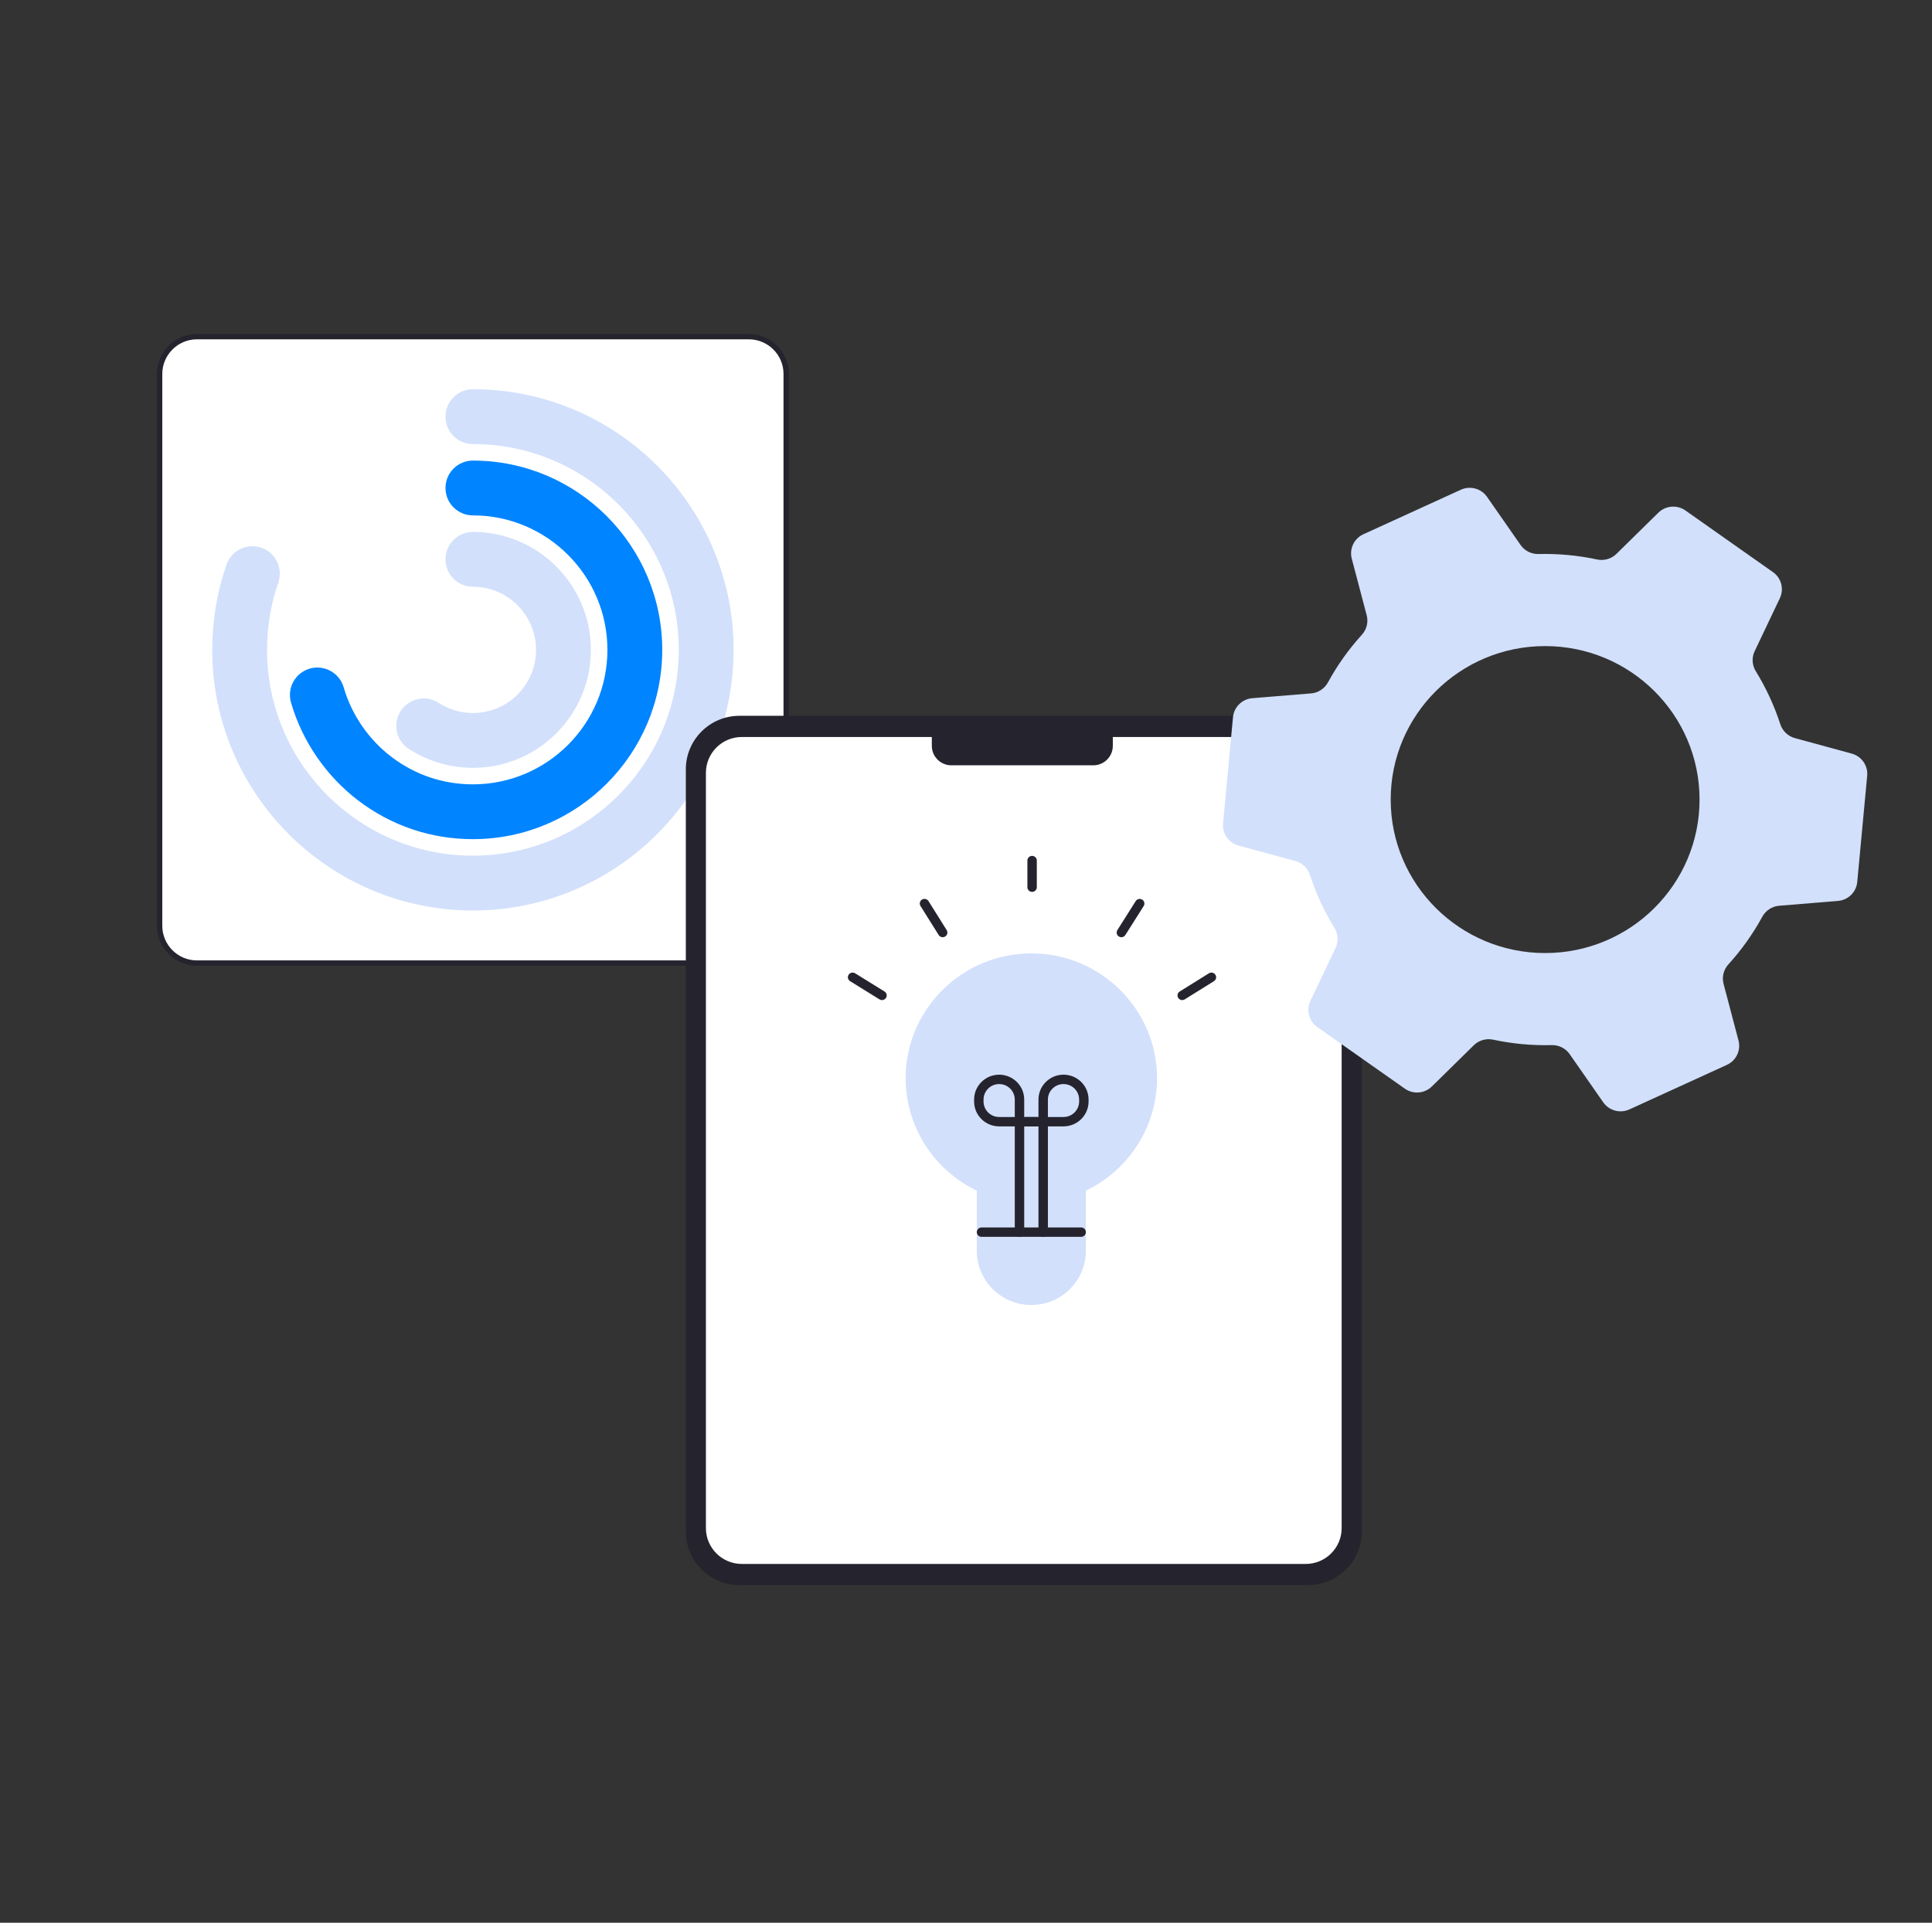 <svg width="221" height="220" viewBox="0 0 221 220" fill="none" xmlns="http://www.w3.org/2000/svg">
<rect x="0" y="0" width="221" height="220" fill="#333333" stroke="none"/>
<g clip-path="url(#clip0_18_9210)">
<g clip-path="url(#clip1_18_9210)">
<path d="M85.663 110.194H22.528C20.17 110.194 18.258 108.283 18.258 105.925V42.789C18.258 40.432 20.17 38.52 22.528 38.52H85.663C88.021 38.52 89.932 40.432 89.932 42.789V105.925C89.932 108.283 88.021 110.194 85.663 110.194Z" fill="white"/>
<path d="M85.663 110.5H22.528C20.005 110.5 17.952 108.447 17.952 105.925V42.789C17.952 40.267 20.005 38.214 22.528 38.214H85.663C88.186 38.214 90.238 40.267 90.238 42.789V105.925C90.238 108.447 88.186 110.5 85.663 110.5ZM22.528 38.826C20.342 38.826 18.564 40.604 18.564 42.789V105.925C18.564 108.11 20.342 109.888 22.528 109.888H85.663C87.848 109.888 89.626 108.11 89.626 105.925V42.789C89.626 40.604 87.848 38.826 85.663 38.826H22.528Z" fill="#25242E"/>
<path d="M54.095 87.852C51.482 87.852 48.945 87.103 46.76 85.686C45.307 84.744 44.893 82.802 45.836 81.35C46.778 79.897 48.719 79.483 50.172 80.425C51.339 81.182 52.696 81.582 54.095 81.582C56.572 81.582 58.849 80.334 60.186 78.244C60.928 77.086 61.32 75.742 61.32 74.357C61.32 70.374 58.079 67.133 54.095 67.133C52.364 67.133 50.96 65.729 50.96 63.997C50.96 62.266 52.364 60.862 54.095 60.862C61.536 60.862 67.59 66.916 67.59 74.357C67.59 76.942 66.856 79.456 65.468 81.625C62.972 85.524 58.721 87.852 54.095 87.852Z" fill="#D2E0FB"/>
<path d="M54.095 96.014C49.307 96.014 44.768 94.483 40.969 91.585C37.295 88.782 34.568 84.805 33.289 80.387C32.808 78.724 33.766 76.985 35.429 76.504C37.093 76.022 38.831 76.981 39.313 78.644C40.221 81.78 42.16 84.606 44.773 86.599C47.469 88.656 50.693 89.744 54.096 89.744C62.58 89.744 69.482 82.841 69.482 74.357C69.482 65.873 62.58 58.97 54.096 58.97C52.364 58.97 50.96 57.567 50.96 55.835C50.96 54.103 52.364 52.7 54.096 52.7C66.037 52.7 75.753 62.415 75.753 74.357C75.753 86.299 66.037 96.014 54.095 96.014Z" fill="#0084FF"/>
<path d="M54.095 104.177C37.653 104.177 24.276 90.8 24.276 74.357C24.276 71.019 24.824 67.74 25.905 64.611C26.471 62.975 28.256 62.106 29.893 62.672C31.529 63.238 32.398 65.023 31.832 66.66C30.979 69.128 30.546 71.717 30.546 74.357C30.546 87.342 41.11 97.906 54.095 97.906C67.08 97.906 77.644 87.342 77.644 74.357C77.644 61.372 67.08 50.808 54.095 50.808C52.364 50.808 50.96 49.404 50.96 47.672C50.96 45.941 52.364 44.537 54.095 44.537C70.538 44.537 83.915 57.914 83.915 74.357C83.915 90.8 70.538 104.177 54.095 104.177Z" fill="#D2E0FB"/>
</g>
<g clip-path="url(#clip2_18_9210)">
<path d="M149.626 181.371H84.593C81.201 181.371 78.452 178.629 78.452 175.245V88.026C78.452 84.643 81.201 81.9 84.593 81.9H149.626C153.018 81.9 155.767 84.643 155.767 88.026V175.245C155.767 178.629 153.018 181.371 149.626 181.371Z" fill="#25242E"/>
<path d="M149.36 178.945H84.859C82.59 178.945 80.749 177.109 80.749 174.845V88.427C80.749 86.162 82.589 84.326 84.859 84.326H149.36C151.63 84.326 153.47 86.162 153.47 88.427V174.845C153.47 177.109 151.63 178.945 149.36 178.945Z" fill="white"/>
<path d="M125.06 87.566H108.824C107.59 87.566 106.59 86.567 106.59 85.336V83.309H127.295V85.336C127.295 86.567 126.295 87.566 125.06 87.566Z" fill="#25242E"/>
</g>
<g clip-path="url(#clip3_18_9210)">
<path d="M117.974 137.112C125.617 137.112 131.813 130.958 131.813 123.367C131.813 115.776 125.617 109.622 117.974 109.622C110.331 109.622 104.135 115.776 104.135 123.367C104.135 130.958 110.331 137.112 117.974 137.112Z" fill="#D2E0FB"/>
<path d="M123.672 134.802C123.672 131.676 121.121 129.142 117.974 129.142C114.827 129.142 112.276 131.676 112.276 134.802V143.119C112.276 146.244 114.827 148.778 117.974 148.778C121.121 148.778 123.672 146.244 123.672 143.119V134.802Z" fill="#D2E0FB"/>
<path d="M117.974 149.314C114.534 149.314 111.736 146.535 111.736 143.118V136.233C106.779 133.859 103.595 128.847 103.595 123.367C103.595 115.492 110.045 109.086 117.974 109.086C125.902 109.086 132.352 115.492 132.352 123.367C132.352 128.846 129.169 133.859 124.212 136.233V143.118C124.212 146.535 121.413 149.314 117.974 149.314ZM117.974 110.158C110.641 110.158 104.675 116.084 104.675 123.367C104.675 128.542 107.746 133.267 112.498 135.404C112.593 135.446 112.673 135.515 112.729 135.601C112.785 135.688 112.815 135.789 112.815 135.892V143.118C112.815 145.943 115.129 148.242 117.974 148.242C120.818 148.242 123.132 145.944 123.132 143.118V135.892C123.132 135.682 123.256 135.49 123.449 135.404C128.202 133.267 131.272 128.542 131.272 123.367C131.272 116.084 125.307 110.158 117.974 110.158Z" fill="#D2E0FB"/>
<path d="M123.672 141.518H112.276C112.132 141.518 111.995 141.461 111.894 141.361C111.793 141.26 111.736 141.124 111.736 140.982C111.736 140.839 111.793 140.703 111.894 140.602C111.995 140.502 112.132 140.445 112.276 140.445H123.672C123.816 140.445 123.953 140.502 124.054 140.602C124.155 140.703 124.212 140.839 124.212 140.982C124.212 141.124 124.155 141.26 124.054 141.361C123.953 141.461 123.816 141.518 123.672 141.518Z" fill="#25242E"/>
<path d="M116.619 141.522C116.475 141.522 116.338 141.466 116.237 141.365C116.136 141.265 116.079 141.128 116.079 140.986V128.879H114.293C112.713 128.879 111.427 127.602 111.427 126.033V125.81C111.427 124.241 112.713 122.964 114.293 122.964C115.873 122.964 117.158 124.241 117.158 125.81V127.806H118.583C118.726 127.806 118.863 127.863 118.964 127.964C119.065 128.064 119.122 128.2 119.122 128.343C119.122 128.485 119.065 128.621 118.964 128.722C118.863 128.822 118.726 128.879 118.583 128.879H117.158V140.986C117.158 141.128 117.102 141.265 117 141.365C116.899 141.466 116.762 141.522 116.619 141.522ZM114.293 124.036C113.819 124.037 113.365 124.224 113.031 124.556C112.696 124.889 112.507 125.34 112.507 125.81V126.033C112.507 126.503 112.696 126.954 113.031 127.286C113.365 127.619 113.819 127.806 114.293 127.806H116.079V125.81C116.078 125.34 115.89 124.889 115.555 124.556C115.22 124.224 114.766 124.037 114.293 124.036Z" fill="#25242E"/>
<path d="M119.329 141.522C119.186 141.522 119.049 141.466 118.947 141.365C118.846 141.265 118.789 141.128 118.789 140.986V128.879H117.365C117.222 128.879 117.085 128.822 116.984 128.722C116.882 128.621 116.825 128.485 116.825 128.343C116.825 128.2 116.882 128.064 116.984 127.964C117.085 127.863 117.222 127.806 117.365 127.806H118.789V125.81C118.789 124.241 120.075 122.964 121.655 122.964C123.235 122.964 124.521 124.241 124.521 125.81V126.033C124.521 127.602 123.235 128.879 121.655 128.879H119.869V140.986C119.869 141.128 119.812 141.265 119.711 141.365C119.61 141.466 119.472 141.522 119.329 141.522ZM119.869 127.806H121.655C122.129 127.806 122.582 127.619 122.917 127.286C123.252 126.954 123.44 126.503 123.441 126.033V125.81C123.441 124.832 122.64 124.036 121.655 124.036C120.67 124.036 119.869 124.832 119.869 125.81V127.806Z" fill="#25242E"/>
</g>
<g clip-path="url(#clip4_18_9210)">
<path d="M100.889 114.429C100.788 114.429 100.689 114.4 100.604 114.347L97.249 112.269C97.188 112.233 97.135 112.185 97.092 112.127C97.05 112.07 97.02 112.006 97.004 111.937C96.987 111.868 96.985 111.797 96.996 111.727C97.008 111.658 97.033 111.591 97.071 111.531C97.109 111.471 97.158 111.419 97.217 111.379C97.275 111.338 97.341 111.309 97.41 111.294C97.48 111.278 97.552 111.277 97.622 111.289C97.693 111.302 97.76 111.328 97.82 111.366L101.175 113.444C101.274 113.505 101.35 113.597 101.392 113.705C101.434 113.813 101.439 113.932 101.407 114.043C101.374 114.154 101.306 114.252 101.213 114.322C101.12 114.391 101.006 114.429 100.889 114.429ZM107.833 107.235C107.742 107.235 107.651 107.212 107.571 107.168C107.491 107.124 107.424 107.06 107.375 106.983L105.294 103.662C105.257 103.603 105.232 103.536 105.22 103.467C105.209 103.398 105.211 103.328 105.227 103.26C105.243 103.191 105.273 103.127 105.314 103.07C105.355 103.013 105.408 102.965 105.468 102.928C105.528 102.891 105.595 102.867 105.664 102.855C105.734 102.844 105.805 102.846 105.874 102.862C105.943 102.878 106.008 102.907 106.066 102.948C106.123 102.989 106.172 103.041 106.209 103.1L108.29 106.422C108.341 106.502 108.369 106.595 108.371 106.69C108.374 106.785 108.35 106.879 108.304 106.961C108.257 107.044 108.189 107.114 108.106 107.162C108.023 107.21 107.929 107.235 107.833 107.235ZM135.234 114.429C135.117 114.429 135.003 114.391 134.91 114.322C134.816 114.252 134.748 114.155 134.716 114.044C134.684 113.933 134.689 113.814 134.73 113.706C134.772 113.598 134.848 113.506 134.946 113.445L138.284 111.367C138.344 111.329 138.411 111.303 138.481 111.291C138.551 111.279 138.622 111.28 138.692 111.296C138.761 111.311 138.827 111.34 138.885 111.38C138.943 111.421 138.992 111.472 139.03 111.532C139.068 111.592 139.093 111.658 139.105 111.727C139.117 111.797 139.115 111.867 139.099 111.936C139.082 112.004 139.053 112.069 139.011 112.126C138.97 112.183 138.918 112.232 138.857 112.269L135.52 114.347C135.434 114.4 135.335 114.429 135.234 114.429ZM128.271 107.235C128.175 107.235 128.081 107.21 127.998 107.161C127.915 107.113 127.847 107.044 127.801 106.961C127.754 106.877 127.731 106.783 127.734 106.688C127.736 106.593 127.764 106.501 127.815 106.42L129.915 103.099C129.991 102.98 130.112 102.897 130.25 102.866C130.388 102.835 130.534 102.859 130.654 102.934C130.774 103.008 130.86 103.127 130.892 103.263C130.925 103.4 130.902 103.544 130.828 103.664L128.728 106.985C128.68 107.062 128.612 107.125 128.533 107.169C128.453 107.212 128.363 107.235 128.271 107.235ZM118.061 102.049C117.919 102.049 117.782 101.993 117.681 101.893C117.58 101.793 117.523 101.658 117.523 101.516V98.461C117.523 98.32 117.58 98.185 117.681 98.085C117.782 97.985 117.919 97.929 118.061 97.929C118.204 97.929 118.341 97.985 118.442 98.085C118.543 98.185 118.6 98.32 118.6 98.461V101.516C118.6 101.658 118.543 101.793 118.442 101.893C118.341 101.993 118.204 102.049 118.061 102.049Z" fill="#25242E"/>
</g>
<g clip-path="url(#clip5_18_9210)">
<path d="M211.818 86.226L205.309 84.452C204.519 84.237 203.899 83.637 203.647 82.862C202.957 80.739 202.016 78.705 200.845 76.802C200.417 76.107 200.363 75.248 200.713 74.512L203.596 68.447C203.839 67.937 203.893 67.358 203.749 66.811C203.605 66.265 203.272 65.787 202.808 65.461L192.795 58.409C192.331 58.082 191.767 57.929 191.201 57.975C190.635 58.021 190.103 58.264 189.699 58.661L184.9 63.377C184.317 63.95 183.483 64.184 182.681 64.012C180.487 63.542 178.244 63.333 176 63.391C175.182 63.412 174.406 63.029 173.94 62.36L170.101 56.849C169.778 56.385 169.3 56.049 168.753 55.9C168.205 55.751 167.622 55.798 167.106 56.034L155.955 61.13C155.439 61.365 155.023 61.775 154.78 62.285C154.537 62.795 154.483 63.374 154.627 63.921L156.335 70.406C156.543 71.193 156.33 72.028 155.781 72.631C154.276 74.287 152.975 76.115 151.905 78.077C151.514 78.793 150.793 79.271 149.975 79.337L143.25 79.887C142.684 79.934 142.152 80.177 141.749 80.574C141.345 80.971 141.095 81.497 141.042 82.059L139.906 94.207C139.854 94.769 140.002 95.332 140.325 95.796C140.648 96.26 141.126 96.596 141.673 96.746L148.182 98.519C148.972 98.734 149.592 99.334 149.844 100.109C150.534 102.232 151.475 104.266 152.646 106.17C153.074 106.864 153.128 107.723 152.778 108.459L149.895 114.524C149.652 115.035 149.598 115.614 149.742 116.16C149.886 116.706 150.219 117.185 150.683 117.511L160.697 124.563C161.16 124.889 161.725 125.043 162.291 124.997C162.857 124.951 163.389 124.708 163.792 124.311L168.591 119.595C169.174 119.021 170.009 118.788 170.81 118.96C173.004 119.43 175.247 119.638 177.491 119.581C178.31 119.559 179.085 119.942 179.552 120.612L183.391 126.123C183.714 126.587 184.191 126.923 184.739 127.072C185.287 127.221 185.87 127.173 186.386 126.938L197.536 121.842C198.053 121.606 198.469 121.197 198.711 120.687C198.954 120.176 199.009 119.597 198.865 119.051L197.156 112.566C196.949 111.778 197.162 110.944 197.711 110.34C199.216 108.685 200.517 106.857 201.586 104.895C201.977 104.178 202.699 103.701 203.516 103.634L210.242 103.084C210.808 103.038 211.339 102.795 211.743 102.398C212.147 102 212.397 101.475 212.449 100.912L213.585 88.765C213.638 88.202 213.489 87.64 213.166 87.175C212.843 86.711 212.365 86.375 211.818 86.226ZM176.746 109.047C166.99 109.047 159.081 101.184 159.081 91.486C159.081 81.787 166.99 73.925 176.746 73.925C186.502 73.925 194.41 81.787 194.41 91.486C194.41 101.185 186.501 109.047 176.746 109.047Z" fill="#D2E0FB"/>
</g>
</g>
<defs>
<clipPath id="clip0_18_9210">
<rect width="196" height="144" fill="white" transform="translate(17.667 38)"/>
</clipPath>
<clipPath id="clip1_18_9210">
<rect width="72.286" height="72.286" fill="white" transform="translate(17.952 38.214)"/>
</clipPath>
<clipPath id="clip2_18_9210">
<rect width="77.314" height="99.471" fill="white" transform="translate(78.452 81.9)"/>
</clipPath>
<clipPath id="clip3_18_9210">
<rect width="28.757" height="40.229" fill="white" transform="translate(103.595 109.086)"/>
</clipPath>
<clipPath id="clip4_18_9210">
<rect width="42.114" height="16.5" fill="white" transform="translate(96.995 97.929)"/>
</clipPath>
<clipPath id="clip5_18_9210">
<rect width="73.7" height="71.343" fill="white" transform="translate(139.895 55.814)"/>
</clipPath>
</defs>
</svg>
